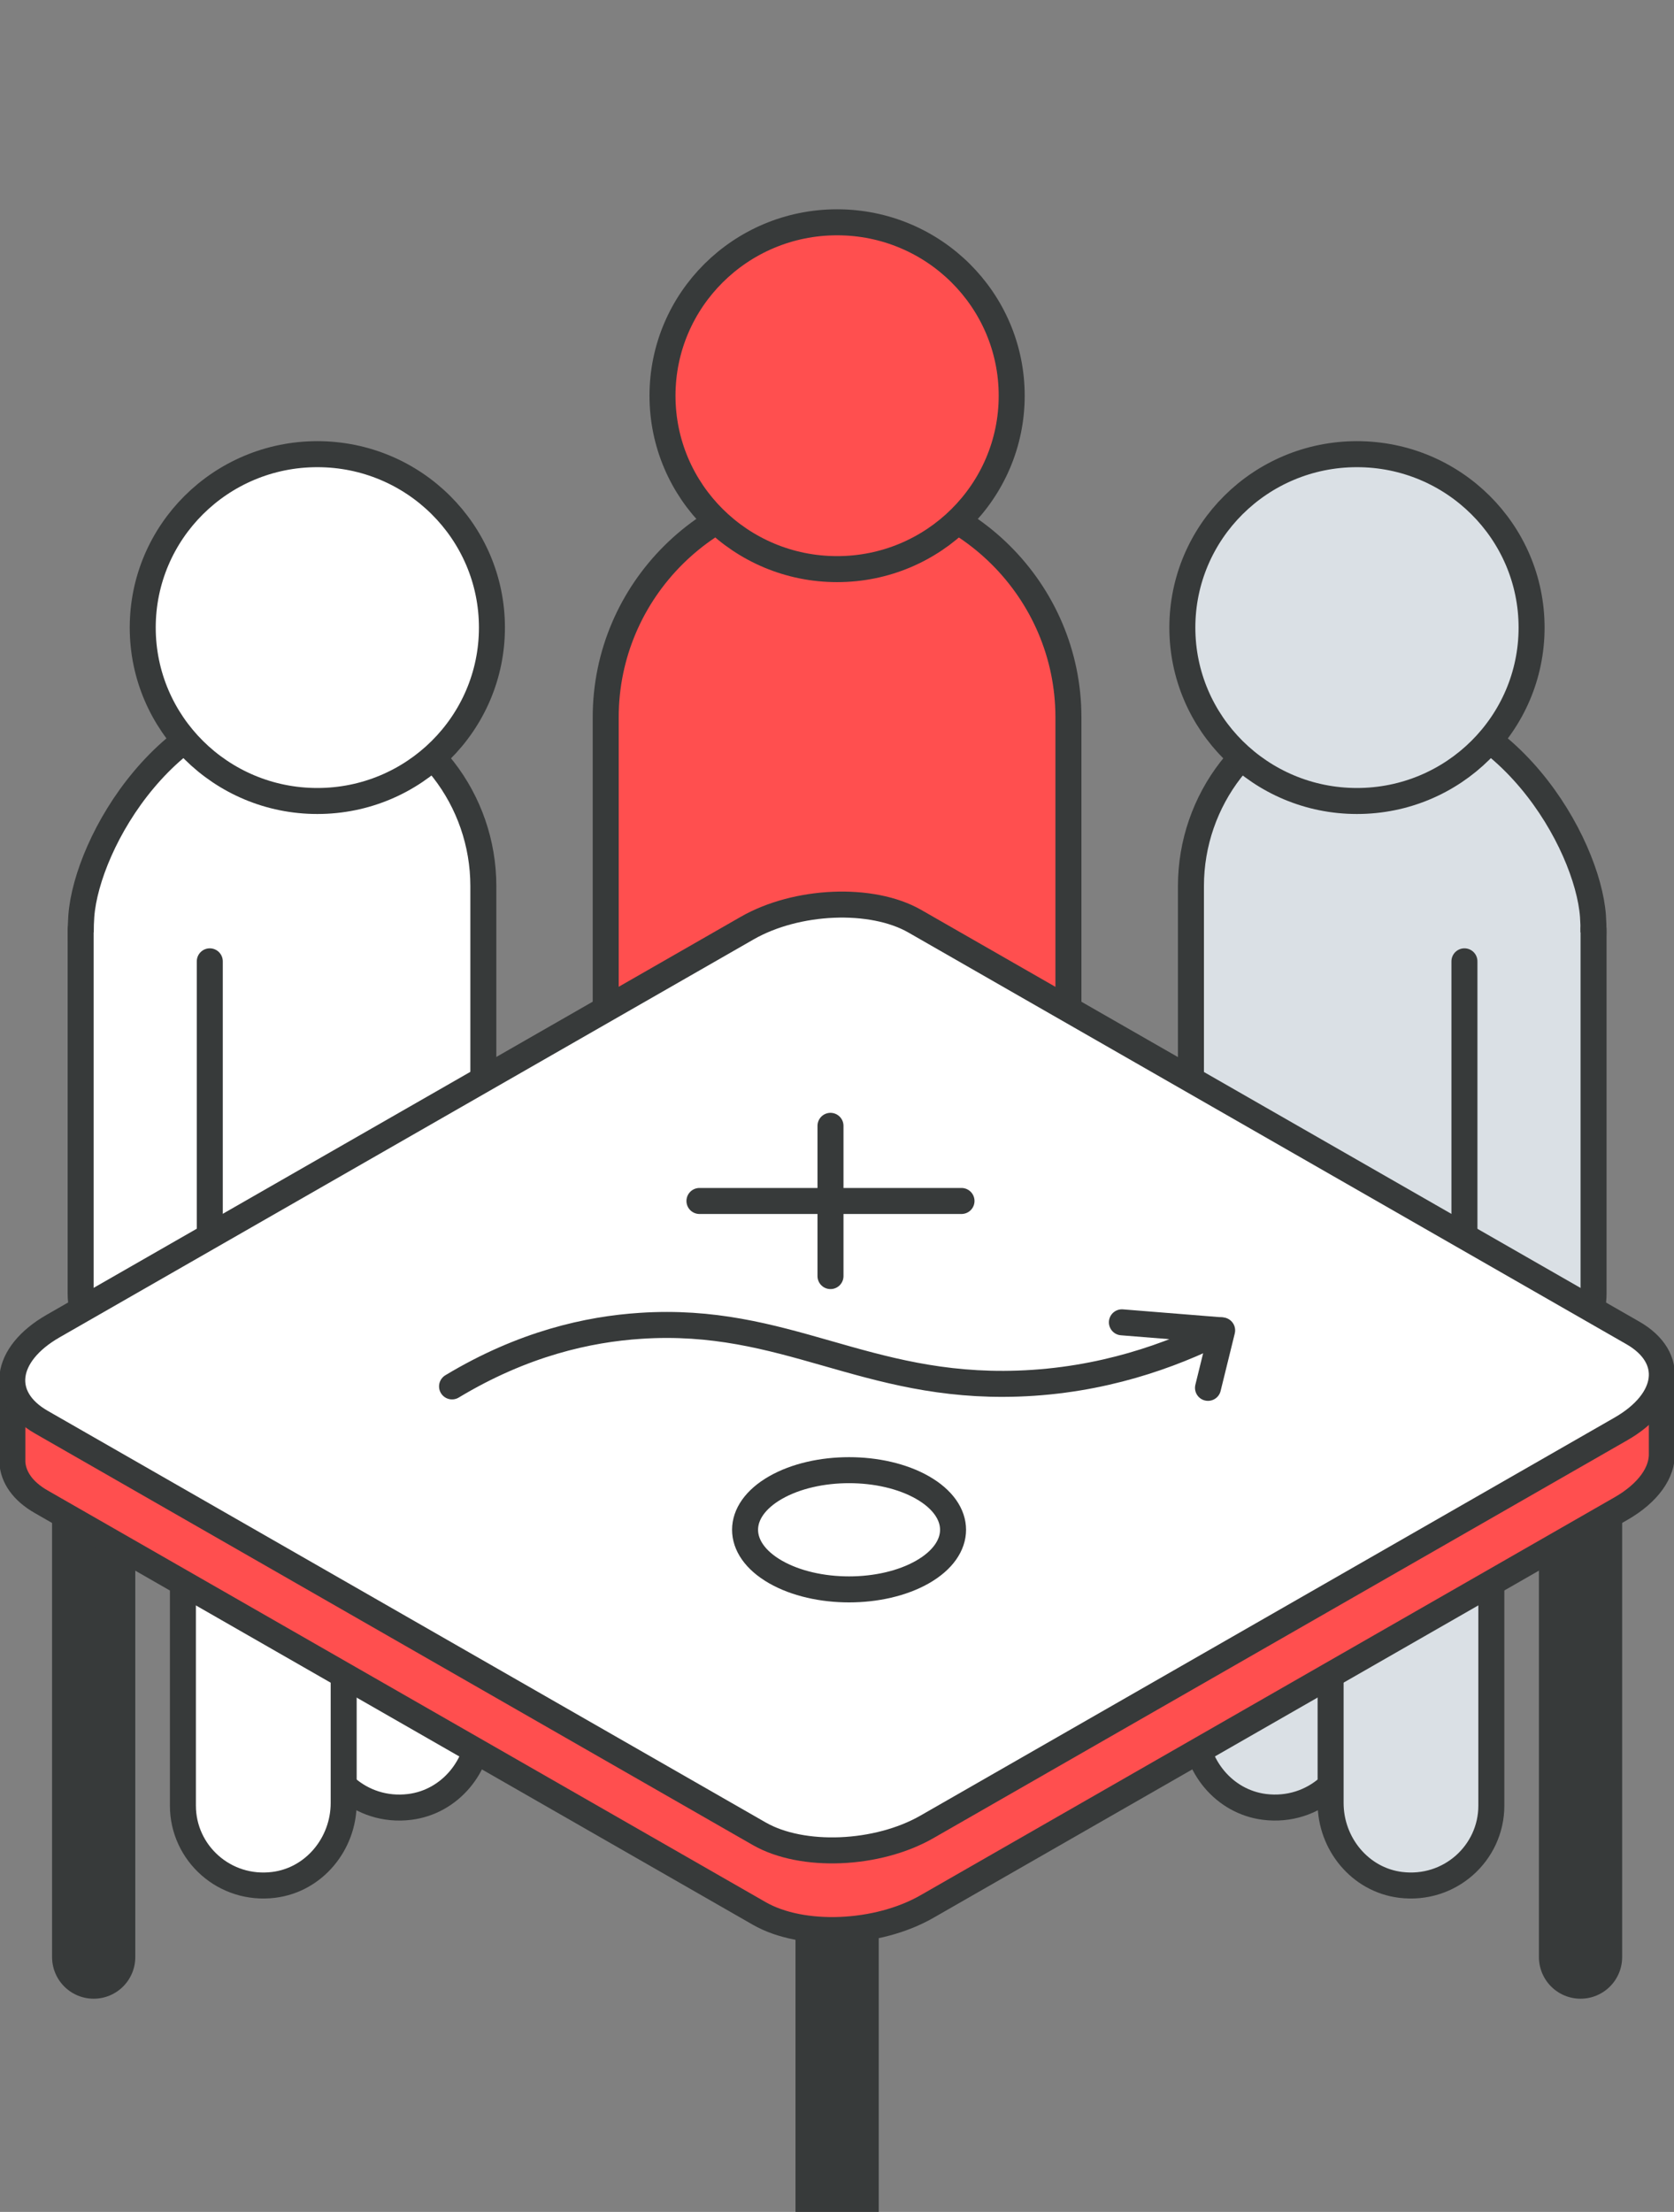 <svg width="53" height="70" viewBox="0 0 53 70" fill="none" xmlns="http://www.w3.org/2000/svg">
<rect x="0" y="0" width="53" height="70" fill="#808080" stroke="none"/>
<g clip-path="url(#clip0_41_9684)">
<path d="M26.503 15.431C30.545 15.431 33.827 18.689 33.827 22.702V33.236H19.177V22.702C19.177 18.689 22.458 15.431 26.5 15.431H26.503Z" fill="#FF4F4F" stroke="#373A3A" stroke-width="0.823" stroke-linecap="round" stroke-linejoin="round"/>
<path d="M10.096 37.295V54.677C10.096 56.18 11.415 57.377 12.97 57.183C14.255 57.024 15.185 55.879 15.185 54.594V38.568L10.096 37.295Z" fill="white" stroke="#373A3A" stroke-width="0.823" stroke-linecap="round" stroke-linejoin="round"/>
<path d="M9.562 22.137C5.343 22.1 2.751 26.662 2.575 28.984C2.47 30.402 2.878 31.73 2.878 31.73C3.063 32.331 3.319 32.899 3.644 33.423C4.364 34.598 4.793 35.927 4.793 37.301V37.62C4.793 40.449 7.009 42.857 9.855 42.958C12.843 43.065 15.303 40.688 15.303 37.743V28.04C15.303 25.318 13.455 22.88 10.782 22.278C10.396 22.192 9.991 22.14 9.565 22.137H9.562Z" fill="white" stroke="#373A3A" stroke-width="0.823" stroke-linecap="round" stroke-linejoin="round"/>
<path d="M10.881 41.035V57.06C10.881 58.346 9.951 59.49 8.665 59.65C7.114 59.843 5.791 58.647 5.791 57.143V39.761" fill="white"/>
<path d="M10.881 41.035V57.06C10.881 58.346 9.951 59.49 8.665 59.65C7.114 59.843 5.791 58.647 5.791 57.143V39.761" stroke="#373A3A" stroke-width="0.823" stroke-linecap="round" stroke-linejoin="round"/>
<path d="M6.642 30.423V40.869C6.642 41.903 5.894 42.823 4.862 42.952C3.613 43.108 2.553 42.145 2.553 40.939V29.405" fill="white"/>
<path d="M6.642 30.423V40.869C6.642 41.903 5.894 42.823 4.862 42.952C3.613 43.108 2.553 42.145 2.553 40.939V29.405" stroke="#373A3A" stroke-width="0.823" stroke-linecap="round" stroke-linejoin="round"/>
<path d="M10.047 25.349C13.1 25.349 15.575 22.892 15.575 19.861C15.575 16.83 13.1 14.373 10.047 14.373C6.994 14.373 4.519 16.83 4.519 19.861C4.519 22.892 6.994 25.349 10.047 25.349Z" fill="white" stroke="#373A3A" stroke-width="0.823" stroke-linecap="round" stroke-linejoin="round"/>
<path d="M42.913 37.295V54.677C42.913 56.18 41.594 57.376 40.039 57.183C38.754 57.024 37.824 55.879 37.824 54.594V38.568L42.913 37.295Z" fill="#DAE0E5" stroke="#373A3A" stroke-width="0.823" stroke-linecap="round" stroke-linejoin="round"/>
<path d="M43.447 22.137C47.665 22.1 50.258 26.662 50.434 28.984C50.539 30.402 50.131 31.73 50.131 31.73C49.946 32.331 49.689 32.899 49.365 33.423C48.645 34.598 48.215 35.927 48.215 37.301V37.62C48.215 40.449 46 42.857 43.154 42.958C40.165 43.065 37.706 40.688 37.706 37.743V28.04C37.706 25.318 39.553 22.88 42.227 22.278C42.613 22.192 43.018 22.14 43.444 22.137H43.447Z" fill="#DAE0E5" stroke="#373A3A" stroke-width="0.823" stroke-linecap="round" stroke-linejoin="round"/>
<path d="M42.128 41.035V57.06C42.128 58.346 43.058 59.49 44.343 59.65C45.895 59.843 47.217 58.646 47.217 57.143V39.761" fill="#DAE0E5"/>
<path d="M42.128 41.035V57.06C42.128 58.346 43.058 59.49 44.343 59.65C45.895 59.843 47.217 58.646 47.217 57.143V39.761" stroke="#373A3A" stroke-width="0.823" stroke-linecap="round" stroke-linejoin="round"/>
<path d="M46.365 30.423V40.869C46.365 41.903 47.113 42.823 48.145 42.952C49.394 43.108 50.453 42.145 50.453 40.939V29.405" fill="#DAE0E5"/>
<path d="M46.365 30.423V40.869C46.365 41.903 47.113 42.823 48.145 42.952C49.394 43.108 50.453 42.145 50.453 40.939V29.405" stroke="#373A3A" stroke-width="0.823" stroke-linecap="round" stroke-linejoin="round"/>
<path d="M42.962 25.349C46.016 25.349 48.491 22.892 48.491 19.861C48.491 16.83 46.016 14.373 42.962 14.373C39.909 14.373 37.434 16.83 37.434 19.861C37.434 22.892 39.909 25.349 42.962 25.349Z" fill="#DAE0E5" stroke="#373A3A" stroke-width="0.823" stroke-linecap="round" stroke-linejoin="round"/>
<path d="M26.503 18.011C29.556 18.011 32.031 15.554 32.031 12.523C32.031 9.492 29.556 7.035 26.503 7.035C23.45 7.035 20.975 9.492 20.975 12.523C20.975 15.554 23.45 18.011 26.503 18.011Z" fill="#FF4F4F" stroke="#373A3A" stroke-width="0.823" stroke-linecap="round" stroke-linejoin="round"/>
<path d="M26.504 59.407V75.424" stroke="#373A3A" stroke-width="2.635" stroke-linecap="round" stroke-linejoin="round"/>
<path d="M50.041 45.915V61.935" stroke="#373A3A" stroke-width="2.635" stroke-linecap="round" stroke-linejoin="round"/>
<path d="M2.966 45.915V61.935" stroke="#373A3A" stroke-width="2.635" stroke-linecap="round" stroke-linejoin="round"/>
<path d="M52.615 43.458L49.55 43.467L28.966 31.669C27.607 30.89 25.23 30.988 23.66 31.887L3.178 43.63L0.391 43.639V46.222C0.391 46.222 0.391 46.253 0.391 46.268V46.277C0.419 46.747 0.719 47.191 1.306 47.526L24.04 60.555C25.4 61.334 27.776 61.236 29.346 60.337L51.318 47.744C52.195 47.241 52.634 46.593 52.615 45.986V43.461V43.458Z" fill="#FF4F4F" stroke="#373A3A" stroke-width="0.823" stroke-linecap="round" stroke-linejoin="round"/>
<path d="M24.04 58.033L1.305 45.004C-0.054 44.225 0.116 42.863 1.685 41.964L23.657 29.371C25.227 28.472 27.603 28.374 28.963 29.153L51.697 42.182C53.057 42.961 52.887 44.323 51.317 45.222L29.346 57.815C27.776 58.714 25.4 58.812 24.04 58.033Z" fill="white" stroke="#373A3A" stroke-width="0.823" stroke-linecap="round" stroke-linejoin="round"/>
<path d="M22.145 38.007H30.442" stroke="#373A3A" stroke-width="0.823" stroke-linecap="round" stroke-linejoin="round"/>
<path d="M26.294 40.384V35.629" stroke="#373A3A" stroke-width="0.823" stroke-linecap="round" stroke-linejoin="round"/>
<path d="M29.21 49.747C30.496 49.011 30.496 47.814 29.21 47.078C27.924 46.342 25.839 46.342 24.553 47.078C23.268 47.814 23.268 49.011 24.553 49.747C25.839 50.483 27.924 50.483 29.21 49.747Z" stroke="#373A3A" stroke-width="0.823" stroke-linecap="round" stroke-linejoin="round"/>
<path d="M14.312 43.875C16.564 42.519 18.632 42.065 20.279 41.958C24.877 41.654 27.377 43.955 32.232 43.786C34.886 43.694 37.059 42.909 38.666 42.102" stroke="#373A3A" stroke-width="0.823" stroke-linecap="round" stroke-linejoin="round"/>
<path d="M35.52 41.847L38.694 42.102L38.246 43.921" stroke="#373A3A" stroke-width="0.823" stroke-linecap="round" stroke-linejoin="round"/>
</g>
<defs>
<clipPath id="clip0_41_9684">
<rect width="53" height="70" fill="white"/>
</clipPath>
</defs>
</svg>
